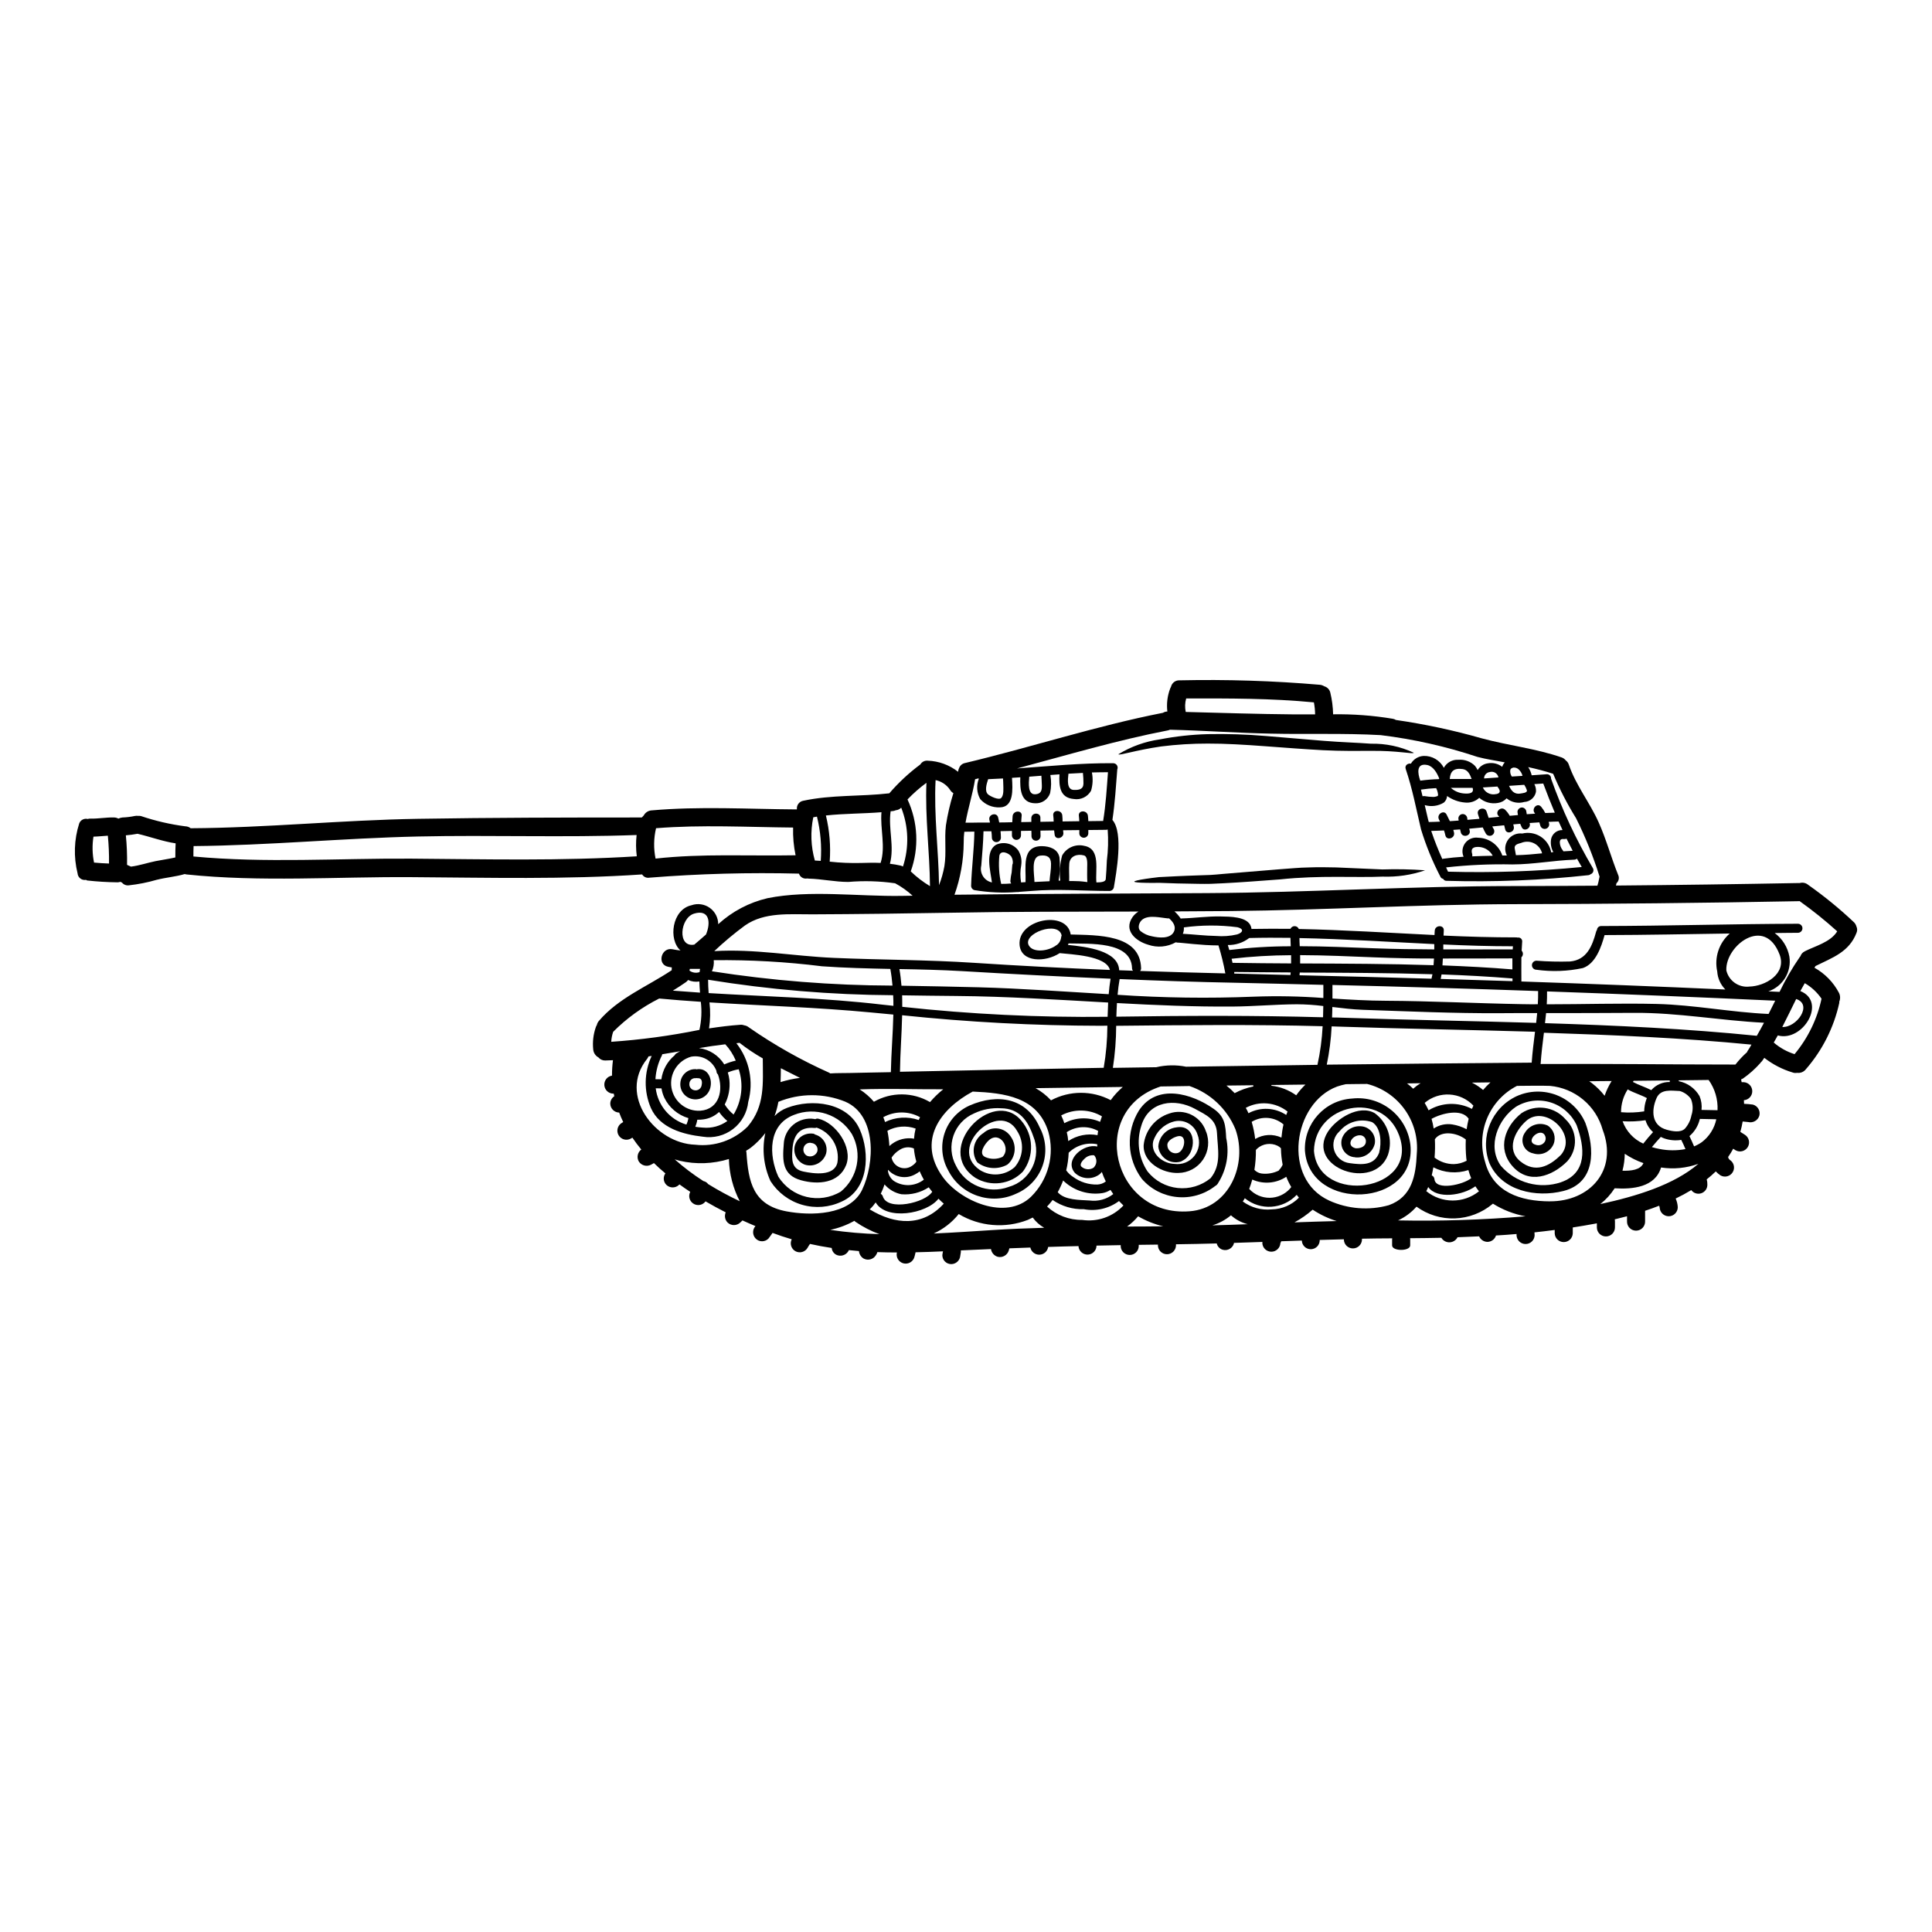 <?xml version="1.0" encoding="UTF-8"?>
<!-- Uploaded to: SVG Repo, www.svgrepo.com, Generator: SVG Repo Mixer Tools -->
<svg fill="#000000" width="800px" height="800px" version="1.1" viewBox="144 144 512 512" xmlns="http://www.w3.org/2000/svg">
 <g>
  <path d="m525.04 354.9c0.062-0.121 0.078-0.258 0.051-0.391-0.062-0.574-0.23-1.133-0.496-1.648-1.344 0.062-2.699 0.191-4.027 0.395 0.145 0.59 0.289 1.18 0.418 1.758v0.004c0.195-0.055 0.402-0.066 0.605-0.035 0.711 0.125 1.434 0.195 2.156 0.207 0.402 0.012 0.805-0.059 1.18-0.207 0.066-0.051 0.098-0.082 0.113-0.082zm-41.723 118.51v0.004c-0.051 1.285-1.109 2.301-2.394 2.301-1.285 0-2.344-1.016-2.394-2.301 0-0.094 0.031-0.191 0.031-0.289-2.508 0.078-5.035 0.176-7.559 0.254v0.004c0.008 0.047 0.008 0.094 0 0.141-0.359 1.277-1.676 2.023-2.957 1.676-0.797-0.227-1.41-0.867-1.598-1.676-3.594 0.098-7.203 0.176-10.797 0.223v0.336c-0.051 1.285-1.109 2.301-2.394 2.301s-2.344-1.016-2.394-2.301v-0.254c-1.695 0.02-3.391 0.051-5.082 0.066v0.188c0.027 0.652-0.215 1.285-0.664 1.758-0.453 0.469-1.078 0.738-1.73 0.738s-1.277-0.27-1.73-0.738c-0.449-0.473-0.691-1.105-0.664-1.758v-0.109c-2.141 0.031-4.281 0.078-6.406 0.125-0.004 1.293-1.035 2.348-2.324 2.383-1.293 0.035-2.379-0.965-2.453-2.254-2.684 0.062-5.367 0.125-8.039 0.223l0.004 0.004c-0.168 1.148-1.137 2.012-2.297 2.051s-2.184-0.758-2.426-1.895c-1.852 0.082-3.703 0.129-5.559 0.207-0.047 0.191-0.094 0.395-0.16 0.574v0.004c-0.383 1.254-1.684 1.984-2.953 1.66-0.934-0.281-1.621-1.078-1.762-2.043-2.668 0.109-5.332 0.238-7.984 0.352v-0.004c0.016 0.152 0.016 0.301 0 0.449 0 0.109-0.125 0.926-0.145 0.926-0.082 1.254-1.105 2.238-2.363 2.269-0.637 0.008-1.254-0.242-1.703-0.691-0.453-0.453-0.703-1.066-0.695-1.703 0-0.082 0.094-0.578 0.129-0.789 0-0.082 0.031-0.129 0.047-0.207-2.43 0.109-4.871 0.207-7.285 0.254 0 0.062 0 0.141-0.031 0.207-0.094 0.352-0.145 0.715-0.273 1.066l0.004 0.004c-0.363 1.25-1.656 1.98-2.914 1.648-1.258-0.336-2.019-1.609-1.719-2.875-1.723 0-3.449-0.031-5.176-0.094v-0.004c-0.082 0.297-0.215 0.578-0.395 0.832-0.688 1.113-2.125 1.492-3.273 0.863-0.688-0.434-1.137-1.16-1.215-1.969-0.895-0.082-1.785-0.16-2.664-0.254v-0.004c-0.484 1.113-1.703 1.711-2.879 1.406-0.922-0.23-1.594-1.023-1.676-1.969-1.934-0.293-3.848-0.641-5.75-1.07-0.242 0.324-0.453 0.664-0.641 1.02-0.641 1.121-2.059 1.527-3.195 0.918s-1.586-2.016-1.008-3.168c-1.707-0.496-3.402-1.07-5.078-1.691-0.371 0.496-0.703 1.023-1.086 1.5v-0.004c-0.445 0.461-1.055 0.719-1.695 0.719-0.637 0-1.246-0.258-1.691-0.719-0.883-0.914-0.91-2.356-0.062-3.305-1.133-0.477-2.281-0.973-3.434-1.5-0.176 0.176-0.371 0.367-0.578 0.543-0.941 0.918-2.445 0.918-3.387 0-0.684-0.715-0.875-1.773-0.48-2.684-1.801-0.91-3.594-1.887-5.348-2.91-0.684 0.934-1.938 1.246-2.977 0.738-1.039-0.504-1.57-1.68-1.258-2.797 0.051-0.16 0.113-0.305 0.176-0.465-0.977-0.637-1.918-1.289-2.844-1.969l0.004 0.004c-0.043 0.023-0.082 0.059-0.117 0.094-0.938 0.93-2.445 0.93-3.383 0-0.801-0.816-0.902-2.086-0.242-3.019-1.055-0.879-2.062-1.785-3.035-2.731h0.004c-0.246 0.152-0.496 0.289-0.754 0.418-1.148 0.621-2.582 0.242-3.273-0.863-0.598-1.07-0.312-2.418 0.672-3.148-0.84-1.012-1.629-2.062-2.363-3.148-0.125 0.062-0.25 0.137-0.363 0.223-0.551 0.324-1.203 0.414-1.82 0.254-0.613-0.16-1.141-0.559-1.465-1.109-0.668-1.141-0.285-2.609 0.855-3.281 0.125-0.082 0.254-0.145 0.367-0.223-0.398-0.82-0.758-1.656-1.07-2.508-1.293-0.027-2.336-1.07-2.363-2.363 0.004-0.793 0.406-1.531 1.07-1.969-0.051-0.223-0.113-0.449-0.145-0.688h-0.125c-1.254-0.012-2.285-0.984-2.371-2.231-0.09-1.25 0.793-2.356 2.031-2.543-0.008-1.367 0.078-2.734 0.254-4.09-0.684 0-1.359 0.078-2.043 0.078h0.004c-0.699 0.023-1.367-0.277-1.809-0.812-0.809-0.438-1.332-1.258-1.391-2.176-0.195-1.969 0.039-3.957 0.691-5.828 0.062-0.199 0.152-0.387 0.27-0.559 0.086-0.406 0.273-0.789 0.543-1.102 5.176-6.086 12.777-9.09 19.309-13.449h0.004c-0.031-0.242-0.02-0.484 0.031-0.723l-1.02-0.191c-3.019-0.652-1.789-5.269 1.227-4.633 0.688 0.145 1.379 0.25 2.078 0.324-3.289-2.894-2.269-10.879 2.938-11.996v-0.004c1.625-0.559 3.422-0.297 4.824 0.703 1.398 0.996 2.234 2.609 2.234 4.328 3.699-3.383 8.203-5.762 13.086-6.898 11.102-2.234 24.184-0.418 35.512-0.605 0.973-0.031 1.969-0.031 2.922-0.047h-0.004c-1.402-1.285-2.957-2.391-4.633-3.293-4.109-0.59-8.273-0.707-12.41-0.355-3.543 0-6.961-0.789-10.492-0.879v0.004c-0.133 0-0.266-0.016-0.395-0.047-0.949 0.195-1.891-0.359-2.188-1.281-13.215-0.336-26.438 0.02-39.613 1.07-0.766 0.148-1.543-0.195-1.949-0.859-20.383 1.391-40.895 0.848-61.293 0.719-19.68-0.129-39.902 1.344-59.484-0.719l-0.449-0.094c-2.43 0.715-4.953 0.895-7.394 1.516v-0.004c-2.422 0.707-4.902 1.199-7.41 1.473-0.691 0.086-1.383-0.191-1.82-0.734-0.156-0.078-0.289-0.129-0.43-0.191v-0.004c-0.242 0.09-0.496 0.133-0.754 0.133-2.699-0.031-5.398-0.195-8.082-0.496l-0.246-0.156c-0.531 0.102-1.082-0.027-1.512-0.359-0.43-0.328-0.699-0.828-0.738-1.367-1.082-4.363-0.934-8.941 0.434-13.227 0.34-0.906 1.309-1.418 2.25-1.18 0.234-0.074 0.477-0.109 0.719-0.098 2.106 0.051 4.184-0.367 6.297-0.305h0.004c0.391 0.012 0.773 0.117 1.117 0.305 0.336-0.164 0.699-0.266 1.07-0.301 1.09-0.039 2.172-0.172 3.238-0.391 0.312-0.07 0.633-0.078 0.945-0.031 0.246-0.023 0.496-0.008 0.734 0.047 3.816 1.289 7.746 2.199 11.738 2.715 0.52 0.008 1.02 0.188 1.426 0.512 20.109-0.113 40.094-2.172 60.168-2.496 19.793-0.328 39.566-0.355 59.324-0.355 0.176 0 0.367-0.395 0.574-0.527 0.383-0.738 1.109-1.238 1.934-1.34 12.875-1.148 25.734-0.352 38.625-0.273 0-0.031 0-0.062 0.031-0.094-0.094-1.066 0.652-2.027 1.707-2.203 7.527-1.613 15.191-1.086 22.781-1.969 2.453-2.844 5.211-5.41 8.227-7.652 0.402-0.688 1.176-1.078 1.969-0.992 2.922 0.098 5.738 1.129 8.035 2.941 0-0.078 0.031-0.16 0.031-0.238 0.043-0.277 0.129-0.539 0.254-0.789 0.258-0.672 0.844-1.16 1.551-1.293 17.539-4.172 34.742-9.84 52.441-13.309v0.004c0.352-0.223 0.762-0.344 1.18-0.352-0.246-2.066 0.012-4.16 0.75-6.106 0.062-0.156 0.141-0.32 0.219-0.477h0.004c0.25-1.012 1.176-1.715 2.219-1.676 12.438-0.277 24.879 0.117 37.27 1.18 0.398 0.051 0.777 0.184 1.117 0.395 0.789 0.223 1.398 0.852 1.594 1.645 0.461 1.895 0.711 3.836 0.754 5.781 5.297-0.082 10.59 0.312 15.816 1.184 0.293 0.051 0.574 0.156 0.828 0.316 7.711 1.117 15.336 2.75 22.828 4.891 6.934 1.871 14.316 2.684 21.07 5.031 0.438 0.148 0.816 0.422 1.102 0.785 0.398 0.293 0.691 0.707 0.832 1.18 1.902 5.512 5.547 9.984 7.891 15.242 2.031 4.519 3.305 9.312 5.16 13.914 0.367 0.754 0.191 1.66-0.434 2.219l-0.141 0.621c16.152-0.141 32.301-0.363 48.449-0.668 0.09-0.016 0.18-0.016 0.27 0 0.773-0.219 1.609-0.039 2.223 0.48 4.301 3.027 8.379 6.363 12.199 9.98 0.27 0.293 0.469 0.645 0.574 1.023 0.266 0.539 0.277 1.164 0.035 1.711-1.969 5.117-6.375 6.566-10.863 8.801-0.094 0.145-0.176 0.305-0.289 0.449l0.004-0.004c2.777 1.551 5.043 3.875 6.516 6.691 0.348 0.727 0.371 1.562 0.066 2.305v0.336c-1.43 6.496-4.469 12.531-8.836 17.555-0.551 0.727-1.453 1.098-2.359 0.969-0.379 0.078-0.77 0.051-1.133-0.078-2.734-0.816-5.293-2.141-7.543-3.894-0.188 0.273-0.352 0.543-0.543 0.789v-0.004c-0.113 0.16-0.246 0.305-0.395 0.43-0.059 0.09-0.121 0.176-0.191 0.258-1.336 1.488-2.836 2.824-4.473 3.977-0.168 0.109-0.352 0.195-0.543 0.258 0.047 0.254 0.094 0.496 0.141 0.746h0.512c1.273 0.047 2.281 1.082 2.305 2.352 0.023 1.27-0.953 2.336-2.219 2.426 0 0.32 0.047 0.652 0.047 0.957 0.789 0.051 1.574 0.082 2.363 0.207l-0.004 0.004c1.273 0.352 2.019 1.664 1.684 2.938-0.383 1.258-1.684 1.996-2.957 1.68-0.48-0.062-0.977-0.109-1.457-0.145v-0.004c-0.156 0.93-0.363 1.852-0.621 2.758 0.371 0.234 0.75 0.492 1.133 0.715 1.141 0.672 1.523 2.141 0.855 3.281-0.672 1.145-2.141 1.527-3.285 0.855-0.188-0.109-0.395-0.254-0.59-0.395-0.406 0.762-0.859 1.5-1.355 2.207 0.062 0.121 0.113 0.254 0.145 0.391l0.031 0.082v0.004c0.09 0.074 0.176 0.152 0.254 0.238-0.016 0.004-0.031 0.004-0.047 0 1.145 0.672 1.527 2.141 0.855 3.281-0.672 1.145-2.141 1.527-3.281 0.855-0.441-0.305-0.852-0.652-1.219-1.039-0.766 0.746-1.57 1.449-2.406 2.109 0.125 0.453 0.184 0.922 0.172 1.391 0.023 1.027-0.625 1.953-1.602 2.285-0.973 0.332-2.051-0.004-2.66-0.832-1.34 0.812-2.723 1.559-4.137 2.234 0.328 0.723 0.516 1.504 0.559 2.297 0 1.324-1.074 2.398-2.398 2.398-1.324 0-2.398-1.074-2.398-2.398 0 0.324-0.047-0.047-0.078-0.25 0 0-0.047-0.066-0.098-0.129-1.211 0.48-2.441 0.91-3.688 1.328v2.777c0.027 0.648-0.215 1.285-0.668 1.754-0.449 0.473-1.074 0.738-1.727 0.738-0.652 0-1.277-0.266-1.73-0.738-0.453-0.469-0.691-1.105-0.664-1.754v-1.328c-1.07 0.289-2.156 0.559-3.242 0.816h-0.004c0.035 0.168 0.051 0.34 0.047 0.512v1.629c0 1.324-1.07 2.394-2.394 2.394-1.324 0-2.398-1.07-2.398-2.394v-1.086c-0.172 0.031-0.352 0.078-0.543 0.109-1.969 0.371-3.898 0.688-5.844 0.992v1.574c-0.051 1.285-1.109 2.301-2.394 2.301-1.289 0-2.344-1.016-2.394-2.301v-0.914c-1.789 0.238-3.582 0.449-5.367 0.641 0 0.254 0.047 0.527 0.047 0.789h-0.004c-0.051 1.285-1.109 2.301-2.394 2.301-1.285 0-2.344-1.016-2.394-2.301v-0.355c-1.805 0.16-3.629 0.289-5.449 0.395-0.309 0.996-1.227 1.68-2.269 1.691-0.957-0.016-1.82-0.59-2.203-1.469-1.902 0.094-3.801 0.172-5.719 0.238v0.004c-0.402 0.797-1.207 1.312-2.102 1.344-0.891 0.027-1.73-0.43-2.188-1.199-2.754 0.047-5.512 0.094-8.293 0.109 0.02 0.109 0.031 0.215 0.035 0.324v1.574c0 1.598-4.793 1.598-4.793 0v-1.574c0.004-0.098 0.012-0.191 0.031-0.289-0.102 0.008-0.203 0.008-0.301 0-2.57 0-5.144 0.047-7.715 0.094v0.18c0 1.324-1.074 2.394-2.398 2.394s-2.398-1.07-2.398-2.394v-0.023c-2.137 0.047-4.262 0.113-6.402 0.176 0.043 1.309-0.98 2.406-2.289 2.453-1.312 0.043-2.41-0.98-2.453-2.293-1.824 0.047-3.644 0.125-5.465 0.188v0.004c-0.051 0.156-0.109 0.309-0.18 0.461zm138.94-77.297c2.809-1.422 6.883-2.43 8.625-5.305v0.004c-3.172-2.863-6.504-5.543-9.984-8.02-0.074 0.004-0.148 0.016-0.223 0.031-25.176 0.48-50.34 0.742-75.492 0.789-25.012 0.047-50.016 1.574-75.027 1.824-4.969 0.047-9.934 0.078-14.902 0.094 0.633 0.562 1.191 1.207 1.66 1.914 0.07-0.023 0.148-0.039 0.223-0.047 3.465-0.094 6.898-0.605 10.363-0.527 2.223 0.062 7.16-0.078 8.039 2.731 0.055 0.191 0.098 0.383 0.125 0.578 3.453-0.062 6.883-0.062 10.32-0.031 0.199-0.441 0.645-0.719 1.125-0.711 0.484 0.012 0.914 0.309 1.094 0.758 11.996 0.238 23.977 1.023 35.957 1.598 0-0.395 0.051-0.789 0.066-1.18 0.125-1.535 2.523-1.551 2.394 0-0.031 0.445-0.047 0.879-0.062 1.324 6.402 0.293 12.828 0.48 19.23 0.48v-0.004c0.133-0.004 0.266 0.016 0.395 0.062 0.32-0.07 0.656 0.02 0.898 0.242 0.242 0.227 0.359 0.555 0.312 0.879-0.062 0.789-0.109 1.574-0.141 2.332 0.227 0.242 0.348 0.566 0.336 0.902-0.012 0.332-0.156 0.645-0.402 0.871-0.031 2.137 0 4.262 0 6.402 18.035 0.605 36.055 1.316 54.059 2.125l-0.004 0.004c-1.273-1.281-2.039-2.977-2.156-4.781-0.809-3.707 0.465-7.562 3.32-10.062-11.051 0.16-22.125 0.395-33.176 0.418-0.863 3.148-2.363 7.574-5.75 8.738-4.043 0.867-8.207 1.02-12.301 0.449-0.66 0-1.199-0.539-1.199-1.199 0-0.664 0.539-1.199 1.199-1.199 2.969 0.227 5.941 0.297 8.918 0.207 4.41-0.418 5.859-4.059 6.898-7.906 0.035-0.164 0.113-0.32 0.223-0.449 0.031-0.598 0.535-1.059 1.137-1.039 17.379-0.031 34.742-0.559 52.121-0.605h-0.004c0.664 0 1.199 0.535 1.199 1.199 0 0.66-0.535 1.199-1.199 1.199-2.059 0-4.106 0.047-6.148 0.062 2.035 1.512 3.422 3.738 3.883 6.231 0.633 4.019-1.715 7.91-5.562 9.23 0.992 0.051 1.969 0.082 2.957 0.129 1.555-3.223 3.356-6.32 5.383-9.266 0.047-0.062 0.094-0.094 0.141-0.156h0.004c0.18-0.586 0.602-1.062 1.16-1.316zm-2.684 27.25v0.004c3.539-4.246 5.996-9.289 7.152-14.695-1.152-1.688-2.668-3.094-4.438-4.121-0.395 0.684-0.789 1.391-1.18 2.09 7.125 2.848 0.641 13.578-5.973 11.758-0.355 0.637-0.703 1.262-1.07 1.887 1.617 1.395 3.5 2.445 5.539 3.082zm-3.273-7.203c3.848 0.223 8.18-5.945 3.703-7.41-1.215 2.461-2.414 4.953-3.676 7.414zm-8.785-10.703c4.309-0.078 10.027-3.387 8.098-8.48-3.977-10.477-14.422-2.297-14.117 4.168l-0.004 0.004c0.645 2.754 3.234 4.606 6.051 4.312zm5.176 7.25c0.59-1.18 1.18-2.363 1.754-3.512-20.145-0.93-40.297-1.75-60.461-2.461 0 1.148 0 2.281-0.078 3.418 9.711 0 19.426-0.32 29.125-0.094 10.008 0.246 19.781 2.223 29.688 2.652zm-3.117 5.781c0.656-1.133 1.297-2.281 1.902-3.449-11.5-0.574-22.777-2.699-34.406-2.621-7.781 0.047-15.562 0.07-23.34 0.066-0.094 0.895-0.172 1.77-0.289 2.664 18.816 0.598 37.582 1.465 56.16 3.352zm-2.539 4.172c0.395-0.543 0.789-1.246 1.117-1.824-18.207-1.785-36.605-2.555-54.996-3.148-0.352 2.695-0.684 5.59-0.879 8.289 17.219-0.113 34.426 0.141 51.629 0.141l-0.004 0.008c0.926-1.188 1.961-2.289 3.082-3.289 0.035-0.055 0.059-0.109 0.078-0.172zm-7.871 15.562c0.137-2.863-0.695-5.688-2.359-8.02l-7.918 0.098v0.219l-0.004 0.004c2.324 0.461 4.336 1.906 5.512 3.961 0.484 1.156 0.664 2.414 0.527 3.656 1.41 0.016 2.828 0.066 4.242 0.082zm-0.32 2.398c-1.453-0.031-2.91-0.078-4.359-0.094-0.031 0.094-0.047 0.191-0.078 0.273v-0.004c-0.43 1.668-1.367 3.164-2.684 4.281 0.449 0.895 0.832 1.82 1.227 2.727 0.723-0.297 1.406-0.672 2.047-1.117 1.969-1.492 3.336-3.648 3.844-6.07zm-6.582-1.086 0.004-0.004c0.457-1.402 0.402-2.922-0.145-4.293-0.723-1.02-1.77-1.766-2.969-2.109-2.223-0.078-5.066-0.621-6.152 1.887-1.422 3.258-1.344 7.266 2.668 8.367 1.359 0.395 3.75 0.898 4.887-0.32 0.875-1.004 1.461-2.223 1.703-3.531zm-1.598 8.992c-0.352-0.832-0.703-1.66-1.117-2.445h0.004c-1.52 0.25-3.074 0.113-4.523-0.395-0.309-0.113-0.605-0.242-0.895-0.395-0.816 0.883-1.598 1.773-2.363 2.699v0.004c0.656 0.203 1.324 0.367 1.996 0.492 2.273 0.457 4.613 0.469 6.894 0.039zm3.438 3.898v-0.004c-3.168 1.148-6.574 1.484-9.906 0.977-1.574 5.269-7.555 5.812-12.297 5.512-1.023 1.598-2.309 3.012-3.801 4.184 9.543-2.059 19.496-5.094 25.996-10.672zm-7.59-21.676c0-0.141 0-0.289-0.031-0.43-3.18 0.047-6.375 0.078-9.551 0.109-0.062 0.094-0.129 0.191-0.191 0.305 1.574 0.848 3.289 1.344 4.871 2.172v-0.004c1.23-1.41 3.027-2.199 4.898-2.156zm-7.027 16.324c0.816-1.055 1.676-2.062 2.59-3.051-0.949-0.844-1.641-1.934-2-3.148-2.008 0.305-4.043 0.398-6.07 0.27 0.941 2.641 2.922 4.781 5.481 5.93zm0.832-11.758c0.047-0.113 0.098-0.207 0.129-0.305-1.598-0.863-3.375-1.359-4.969-2.234-0.035-0.027-0.07-0.062-0.098-0.098-1.172 1.805-1.793 3.914-1.785 6.07 2.043 0.172 4.102 0.098 6.133-0.223 0.02-1.094 0.219-2.18 0.582-3.211zm-0.789 16.926c-1.75-0.605-3.418-1.438-4.949-2.477-0.016 1.516-0.219 3.023-0.609 4.488 2.219 0.066 4.758-0.172 5.555-2.004zm-8.43-21.758c-1.969 0-3.938 0.047-5.926 0.066 0.238 0.172 0.496 0.336 0.734 0.523 1.246 0.965 2.367 2.082 3.336 3.324 0.469-1.367 1.09-2.68 1.852-3.906zm-16.359 31.883c10.555 0.047 18.105-8.195 13.992-18.945-0.871-3.129-2.672-5.918-5.168-7.996-2.492-2.082-5.559-3.356-8.793-3.652-2.926-0.109-5.844 0-8.754 0-3.547 1.82-6.34 4.832-7.887 8.508-1.551 3.672-1.754 7.777-0.578 11.586 2.09 8.145 9.422 10.477 17.184 10.508zm12.844-84.551c0.125-0.496 0.223-1.008 0.32-1.504-1.664-5.316-3.75-10.492-6.231-15.477-2.336-3.758-4.363-7.695-6.07-11.773-2.156-0.703-4.375-1.277-6.613-1.77 0.434 0.66 0.746 1.395 0.926 2.168 1.328-0.094 2.652-0.188 3.981-0.273 0.312-0.023 0.617 0.09 0.84 0.312 0.223 0.223 0.336 0.527 0.309 0.84 2.918 8.234 6.621 16.164 11.059 23.684 0.188 0.293 0.23 0.652 0.113 0.977-0.117 0.324-0.375 0.578-0.703 0.688-0.145 0.125-0.324 0.207-0.512 0.238-12.484 1.367-25.047 1.871-37.602 1.504-0.395 0.031-0.77-0.176-0.957-0.527-0.332-0.051-0.617-0.277-0.734-0.594-2.086-4.004-3.797-8.191-5.117-12.504-1.273-5.367-2.281-10.77-4.059-16.008-0.336-0.973 0.574-1.574 1.375-1.422 0.707-1.191 1.957-1.957 3.34-2.043 2.254-0.082 4.348 1.145 5.383 3.148 0.766-1.406 2.281-2.234 3.879-2.125 1.625-0.137 3.231 0.453 4.379 1.613 0.281 0.34 0.516 0.715 0.703 1.117 0.586-0.996 1.605-1.664 2.754-1.801 1.328-0.23 2.695 0.109 3.758 0.938 0.129-0.441 0.363-0.848 0.684-1.18-2.445-0.496-4.887-0.816-7.266-1.457-8.328-2.769-16.91-4.703-25.625-5.766-9.695-0.543-19.41-0.172-29.102-0.395-8.914-0.176-17.828-0.832-26.766-1.039-0.164 0.09-0.344 0.148-0.527 0.18-13.504 2.609-26.699 6.543-39.973 10.086 8.465-0.605 16.902-1.453 25.477-1.391v0.004c0.398 0 0.77 0.199 0.988 0.527 0.219 0.332 0.254 0.75 0.098 1.117-0.352 4.473-0.621 8.941-1.289 13.383 3.019 3.449 0.988 14.168 0.367 17.953l-0.004-0.004c-0.145 0.531-0.633 0.891-1.18 0.879-6.918 0-13.742-0.605-20.656 0-1.102 0.098-2.172 0.176-3.242 0.238v0.004c-0.172 0.047-0.352 0.059-0.527 0.031-3.781 0.297-7.586 0.129-11.324-0.496-0.531-0.141-0.895-0.633-0.879-1.184 0.141-4.773 0.789-9.52 0.863-14.312-0.895 0-1.789 0-2.668 0.031v0.004c-0.117 0.965-0.172 1.938-0.16 2.906-0.039 4.699-0.863 9.355-2.441 13.777 22.312-0.273 44.629-0.289 66.961-0.434 27.105-0.156 54.184-1.867 81.289-1.867 7.379 0 14.762-0.051 22.125-0.098 0.098-0.293 0.184-0.594 0.254-0.895zm-4.41-4.059c-0.434-0.734-0.848-1.469-1.262-2.203-0.199 0.164-0.445 0.262-0.703 0.27-5.481 0.191-10.812 1.246-16.324 1.262v0.004c-5.894-0.133-11.793 0.133-17.652 0.785 0.176 0.395 0.34 0.746 0.512 1.133 11.824 0.332 23.656-0.082 35.426-1.238zm-2.398-4.297c-0.559-1.066-1.102-2.137-1.629-3.207l0.004-0.004c-0.188 0.098-0.398 0.137-0.605 0.109-0.75-0.062-1.18 0.062-1.18 0.91h-0.004c0.035 0.773 0.32 1.516 0.816 2.109 0.055 0.078 0.105 0.156 0.145 0.242 0.824-0.051 1.637-0.113 2.453-0.148zm-2.699-5.512c-0.352-0.746-0.684-1.484-1.023-2.234-0.879 0-1.77 0.062-2.648 0.098 0.031 0.121 0.07 0.246 0.113 0.363 0.16 0.637-0.215 1.285-0.844 1.457-0.633 0.176-1.285-0.191-1.473-0.816-0.082-0.289-0.176-0.574-0.254-0.879-0.863 0.062-1.727 0.109-2.59 0.176 0.527 1.344-1.438 2.477-2.09 1.117-0.145-0.305-0.273-0.605-0.395-0.914-0.605 0.066-1.227 0.113-1.84 0.16 0.051 0.207 0.113 0.418 0.145 0.621 0.289 1.52-2.012 2.156-2.297 0.641-0.082-0.355-0.16-0.688-0.254-1.023-1.039 0.109-2.094 0.207-3.148 0.305v0.004c0.109 0.25 0.242 0.492 0.391 0.719 0.297 0.57 0.094 1.273-0.461 1.598-0.555 0.324-1.266 0.156-1.617-0.383-0.312-0.543-0.594-1.102-0.844-1.676l-3.594 0.336c0.047 0.145 0.062 0.289 0.109 0.418 0.465 1.484-1.836 2.106-2.312 0.637-0.082-0.289-0.129-0.574-0.207-0.863-0.59 0.047-1.18 0.078-1.805 0.125 0.066 0.254 0.16 0.496 0.207 0.766 0.273 1.52-2.043 2.156-2.312 0.637l-0.004 0.004c-0.09-0.43-0.207-0.852-0.355-1.262-1.133 0.062-2.25 0.094-3.387 0.125 0.852 2.531 1.836 5.019 2.941 7.449 0.062-0.02 0.109-0.051 0.172-0.066 1.824-0.254 3.66-0.43 5.481-0.543 0-0.047-0.047-0.062-0.062-0.109v-0.004c-0.473-1.207-0.27-2.574 0.539-3.586 0.809-1.016 2.094-1.523 3.375-1.332 2.902 0.062 5.453 1.934 6.391 4.68v0.031h1.211c-0.676-1.328-0.566-2.922 0.293-4.144 0.855-1.223 2.316-1.871 3.797-1.684 1.637-0.391 3.359-0.113 4.789 0.773 1.426 0.887 2.441 2.309 2.816 3.949 0.008 0.086 0.008 0.172 0 0.254l0.621-0.047c-0.59-1.047-0.797-2.266-0.59-3.449 0.289-1.426 1.559-2.438 3.016-2.398zm-4.566-4.488c0.832-0.047 1.68-0.062 2.527-0.094-1.07-2.543-2.09-5.117-3.055-7.719-0.789 0.051-1.574 0.113-2.363 0.16 0.336 0.625 0.488 1.336 0.43 2.043-0.293 1.5-1.57 2.609-3.098 2.684-1.602 0.477-3.336 0.129-4.633-0.922l-0.047-0.047c-0.602 0.664-1.414 1.098-2.301 1.227-1.77 0.324-3.594-0.176-4.953-1.359-1.02 0.961-2.41 1.414-3.797 1.25-1.703-0.141-3.332-0.738-4.727-1.727-0.039 0.684-0.355 1.316-0.875 1.758-1.52 0.914-3.348 1.148-5.047 0.652 0.289 1.262 0.574 2.527 0.879 3.785 0.047 0.238 0.141 0.465 0.207 0.719v0.004c0.035-0.02 0.07-0.031 0.109-0.031 0.961 0 1.902-0.066 2.859-0.098-0.094-0.203-0.203-0.414-0.305-0.621-0.652-1.406 1.426-2.621 2.062-1.211 0.273 0.574 0.559 1.133 0.848 1.707 0.789-0.047 1.551-0.098 2.336-0.16l-0.004-0.004c-0.035-0.18-0.062-0.359-0.082-0.543 0-0.652 0.531-1.18 1.18-1.18 0.645 0.023 1.16 0.539 1.184 1.18l0.047 0.355c1.07-0.082 2.125-0.176 3.18-0.273l-0.395-1.23c-0.461-1.484 1.855-2.109 2.301-0.637 0.172 0.543 0.352 1.086 0.527 1.613 0.941-0.082 1.887-0.176 2.809-0.273h0.004c-0.035-0.066-0.086-0.129-0.145-0.176-1.133-1.055 0.559-2.754 1.695-1.691v-0.004c0.484 0.473 0.898 1.012 1.23 1.602 0.719-0.082 1.453-0.129 2.172-0.191-0.047-0.273-0.094-0.543-0.125-0.832 0.012-0.648 0.531-1.168 1.18-1.184 0.641 0.023 1.156 0.539 1.18 1.184 0.031 0.207 0.082 0.395 0.113 0.605l2.203-0.141-0.098-0.145c-0.973-1.18 0.703-2.891 1.695-1.691l0.004-0.004c0.426 0.508 0.789 1.066 1.086 1.66zm-1.969 50.668c0.062-1.148 0.098-2.312 0.078-3.484-18.16-0.637-36.328-1.176-54.504-1.613v3.594c4.699 0.293 9.395 0.578 14.168 0.594 11.98 0.062 24.008 0.684 35.992 0.895 1.406 0.043 2.828 0.027 4.266 0.027zm-0.445 4.938c0.094-0.863 0.172-1.723 0.273-2.586-3.356 0-6.691 0-10.047 0.031-12.059 0.062-24.121-0.496-36.164-0.898-2.699-0.094-5.383-0.43-8.07-0.746 0 0.926-0.047 1.852-0.078 2.777 0.926 0 1.855 0.031 2.793 0.062 17.012 0.586 34.152 0.859 51.293 1.371zm-1.18 10.539c0.191-2.727 0.543-5.461 0.879-8.176-17.504-0.512-35.031-0.789-52.441-1.375l-1.453-0.051v0.004c-0.168 3.406-0.602 6.801-1.293 10.141 18.109-0.211 36.211-0.391 54.305-0.531zm2.754-55.473c-0.289-1.148-1.066-2.109-2.125-2.641-1.059-0.527-2.293-0.57-3.387-0.117-0.832 0.254-1.934 0.43-1.738 1.5 0.109 0.594 0.223 1.18 0.32 1.758 2.336-0.039 4.652-0.25 6.934-0.488zm-5.766-15.832c0.449-0.078 1.969-0.156 1.727-0.91-0.16-0.496-0.391-0.969-0.688-1.402-1.344 0.094-2.684 0.172-4.027 0.273 0.578 1.254 1.348 2.309 2.992 2.051zm0.512-4.68c0.02-0.02 0.039-0.035 0.062-0.047-0.18-0.668-0.551-1.266-1.07-1.723-0.367-0.312-0.844-0.469-1.324-0.434-0.48 0.109-0.75 0.273-0.848 0.668h0.004c-0.086 0.602 0.062 1.215 0.414 1.711 0.926-0.055 1.84-0.102 2.766-0.176zm-2.523 45.973 0.047-0.816c-6.148 0-12.301-0.191-18.449-0.48v1.312c6.106 0.027 12.238-0.004 18.406-0.004zm-0.062 8.418v-0.703c-6.262-0.512-12.523-0.848-18.801-1.07-0.062 0.395-0.145 0.789-0.223 1.199 6.324 0.203 12.688 0.379 19.043 0.586zm-0.031-3.117v-2.906c-6.168 0-12.301 0.047-18.422 0.031-0.031 0.605-0.062 1.211-0.109 1.82 6.203 0.238 12.367 0.555 18.535 1.066zm-4.723-46.402c1.488-0.078 1.773-0.75 0.832-1.918-0.031-0.047-0.031-0.078-0.062-0.129-1.273 0.082-2.555 0.176-3.848 0.238l-0.02 0.004c0.527 1.223 1.785 1.957 3.109 1.82zm1.023-4.457v-0.02c-0.098-0.508-0.402-0.953-0.844-1.219-0.441-0.27-0.977-0.336-1.473-0.188-0.848 0.109-1.484 0.836-1.488 1.691zm7.141 116.29v0.004c-3.051-0.562-5.969-1.699-8.598-3.344-0.039 0.039-0.082 0.078-0.129 0.109-2.801 2.336-6.301 3.676-9.945 3.801s-7.227-0.973-10.18-3.113c-1.359 1.543-3.023 2.781-4.891 3.641 11.262 0.223 22.527-0.141 33.754-1.082zm-9.254-35.477c-1.629 0.031-3.273 0.047-4.902 0.062h-0.004c1.062 0.527 2.055 1.184 2.957 1.949 0.602-0.711 1.254-1.383 1.949-2.012zm-4.84-59.902c1.82-0.078 3.625-0.129 5.449-0.16-0.715-1.336-2.066-2.215-3.578-2.328-1.457-0.098-2.363 0.32-1.871 1.871v-0.004c0.059 0.203 0.059 0.418 0 0.621zm1.801 88.766c-0.336-0.434-0.652-0.863-0.957-1.328-3.391 2.477-10.234 3.453-12.492 0.191-0.156 0.395-0.336 0.73-0.512 1.102l0.004 0.004c4.07 3.285 9.875 3.301 13.961 0.031zm-1.871-21.836 0.395-0.863h0.004c-3.426-3.641-9.105-3.965-12.922-0.734 0.383 0.637 0.727 1.293 1.035 1.969 3.504-2.121 7.859-2.262 11.492-0.371zm-2.215-83.605c1.328 0.125 2.894 0.047 2.398-1.484h-5.766-0.004c0.934 0.848 2.117 1.367 3.371 1.484zm-3.672-3.832h5.812c-0.445-1.23-1.023-2.43-2.363-2.621-2.426-0.352-3.289 0.672-3.434 2.621zm5.688 105.79v-0.004c-0.293-0.695-0.539-1.41-0.738-2.141-3.066 1.012-6.41 0.75-9.281-0.73-0.125 0.73-0.273 1.438-0.43 2.141h0.004c0.406 0.172 0.684 0.562 0.715 1.004 0.32 3.117 7.621 1.488 9.746-0.273zm-1.199-12.953-0.004-0.004c0.133-0.938 0.312-1.871 0.543-2.793-1.902-2.793-7.172-1.441-9.84 0.031 0.25 0.844 0.438 1.703 0.566 2.57 1.453-0.973 3.223-1.359 4.949-1.086 1.328 0.215 2.609 0.648 3.797 1.277zm0 8.336c-0.031-0.234-0.078-0.461-0.094-0.715l-0.004-0.004c-0.152-1.633-0.195-3.277-0.125-4.918-2.481-1.918-6.602-2.383-8.195-0.062v-0.004c0.078 1.625 0.051 3.25-0.082 4.871 1.465 1.129 3.266 1.738 5.117 1.727 1.18-0.035 2.336-0.344 3.379-0.895zm-7.398-101.13 0.145-0.141c-0.59-1.52-1.629-3.305-3.227-3.613-2.941-0.559-2.492 2.269-1.805 4.156 1.621-0.223 3.25-0.359 4.887-0.402zm-1.18 45.125v-1.406c-11.914-0.574-23.816-1.359-35.73-1.598 0 0.719 0.047 1.438 0.078 2.156 6.644 0 13.305 0.32 19.953 0.559 5.238 0.195 10.473 0.258 15.699 0.289zm-0.191 4.184c0.047-0.59 0.082-1.18 0.113-1.77-5.207 0-10.414-0.098-15.605-0.305-6.598-0.254-13.246-0.578-19.871-0.594 0 0.734 0.031 1.473 0 2.203 11.801 0.051 23.59 0.082 35.359 0.465zm-0.543 3.578c0.098-0.395 0.176-0.789 0.254-1.18-11.727-0.367-23.445-0.395-35.172-0.449 0 0.238-0.047 0.48-0.062 0.719 11.664 0.262 23.324 0.562 34.977 0.91zm-2.891 27.699-3.594 0.051c0.57 0.434 1.117 0.902 1.629 1.406 0.609-0.547 1.266-1.035 1.965-1.457zm-1.008 18.691c0.371-4.144-0.754-8.289-3.168-11.68-2.41-3.391-5.957-5.809-9.996-6.82-1.887 0-3.754 0.047-5.625 0.062-0.781 0.16-1.555 0.371-2.312 0.625-11.758 4.356-14.664 24.5-2.109 30.219v0.004c4.953 2.246 10.539 2.684 15.781 1.227 6.133-2.172 7.172-7.793 7.43-13.637zm-24.758-41.277v-3.484c-7.828-0.191-15.637-0.395-23.449-0.559-10.191-0.191-20.363-0.543-30.539-0.973-0.238 1.391-0.434 2.777-0.543 4.168h-0.004c12.031 0.82 24.102 0.984 36.148 0.496 6.133-0.227 12.27-0.109 18.387 0.352zm-0.082 5.117c0.035-0.992 0.051-2 0.066-2.988-2.328-0.297-4.668-0.453-7.016-0.465-5.656 0.031-11.293 0.559-16.965 0.605-10.234 0.078-20.469-0.367-30.699-0.926-0.078 1.18-0.125 2.414-0.16 3.609 18.32-0.273 36.508-0.352 54.773 0.16zm-1.484 12.594c0.742-3.367 1.199-6.789 1.375-10.23-18.258-0.496-36.438-0.305-54.711-0.109v-0.004c-0.016 3.734-0.309 7.461-0.879 11.148 3.832-0.062 7.652-0.109 11.484-0.172 2.598-0.609 5.293-0.656 7.91-0.133 11.609-0.176 23.215-0.34 34.82-0.496zm5.082 41.402c-2.25-0.699-4.383-1.715-6.348-3.016-1.477 1.297-3.094 2.426-4.82 3.367 3.723-0.137 7.445-0.254 11.168-0.348zm-11.375-134.28c1.887 0.02 3.785 0.02 5.672 0v0.004c-0.012-1.066-0.121-2.133-0.32-3.18-11.266-1.086-22.559-1.055-33.852-1.039h0.004c-0.328 1.168-0.367 2.394-0.117 3.578 9.523 0.246 19.059 0.562 28.613 0.645zm3.113 98.113c-3.004 0.047-6.023 0.078-9.023 0.109v0.191l-0.004 0.004c2.375 0.27 4.641 1.145 6.582 2.539 0.719-1.023 1.539-1.977 2.445-2.84zm-1.727 29.973c-0.207-0.238-0.395-0.496-0.59-0.75-3.641 3.856-9.641 4.246-13.75 0.898-0.16 0.305-0.355 0.574-0.543 0.863v-0.004c2.207 1.621 4.938 2.367 7.664 2.094 2.723-0.043 5.316-1.156 7.219-3.102zm-2.078-62.09c0.02-0.73 0-1.453 0-2.168-5.266 0.02-10.531 0.332-15.762 0.941 0.078 0.395 0.172 0.75 0.254 1.117 0.047 0 0.078-0.031 0.109-0.031 5.133 0.09 10.258 0.121 15.398 0.152zm-0.094-4.551c-0.031-0.734-0.062-1.473-0.078-2.219-3.641-0.047-7.285-0.047-10.926 0.047-1.625 1.25-3.625 1.902-5.672 1.855 0.129 0.445 0.254 0.895 0.395 1.328v-0.004c5.402-0.656 10.84-0.992 16.281-0.992zm-0.078 7.621c0.031-0.223 0.047-0.449 0.062-0.672-4.984-0.031-9.965-0.062-14.957-0.125 0.004 0.023 0.004 0.051 0 0.078 0.02 0.117 0.02 0.234 0 0.352 1.102 0.031 2.207 0.066 3.309 0.082 3.856 0.09 7.723 0.199 11.586 0.297zm-0.098 56.605c0.078-0.152 0.191-0.285 0.32-0.395-0.516-0.871-0.961-1.785-1.324-2.731-2.676 1.777-6.078 2.055-9.012 0.734-0.238 0.848-0.496 1.676-0.816 2.492h0.004c1.398 1.512 3.375 2.367 5.438 2.348 2.062-0.02 4.019-0.91 5.391-2.449zm-1.02-19.504c0.109-0.32 0.238-0.605 0.352-0.91-3.168-2.504-7.516-2.887-11.07-0.977 0.266 0.461 0.504 0.934 0.719 1.422 3.164-1.703 7.008-1.523 10 0.465zm-1.262 5.992h-0.004c0.102-1.176 0.281-2.34 0.543-3.484-2.363-2.035-5.769-2.312-8.434-0.684 0.441 1.484 0.754 3.008 0.93 4.547 2.117-1.266 4.723-1.41 6.961-0.379zm0.32 7.188h-0.004c-0.266-1.371-0.414-2.762-0.445-4.152v-0.195c-0.262-0.285-0.578-0.516-0.93-0.684-1.77-0.844-3.871-0.555-5.348 0.734-0.137 0.121-0.262 0.25-0.371 0.395 0.023 1.766-0.109 3.527-0.391 5.269 0.516 0.539 1.203 0.887 1.945 0.977 1.547 0.18 3.113-0.094 4.508-0.785 0.027-0.059 0.059-0.113 0.094-0.164 0.395-0.402 0.715-0.879 0.938-1.395zm-7.777-20.73-0.004-0.324-7.125 0.082c0.773 0.621 1.508 1.293 2.188 2.012 1.551-0.832 3.215-1.43 4.938-1.773zm-4.301-40.293c1.66-0.527 1.824-1.5 0.062-1.918v0.004c-4.707-0.605-9.469-0.59-14.172 0.051 0.051 0.578-0.039 1.16-0.27 1.691 2.922 0.156 5.844 0.527 8.77 0.574 1.879 0.164 3.769 0.027 5.609-0.402zm-12.594 73.367c10.461-0.789 15.48-12.41 12.16-21.738h-0.004c-2.219-5.394-6.656-9.566-12.176-11.453-2.539 0.031-5.078 0.078-7.637 0.113-19.398 6.328-12.945 34.68 7.644 33.078zm15.414 3.422h-0.004c-1.648-0.41-3.176-1.223-4.438-2.359-1.453 1.211-3.129 2.117-4.938 2.668 3.125-0.082 6.238-0.184 9.367-0.309zm-5.934-66.461c-0.461-2.504-1.07-4.981-1.82-7.418-4.582 0-9.5-0.719-10.941-0.75-0.125-0.008-0.25-0.035-0.367-0.082-2.246 1.258-4.918 1.488-7.348 0.641-3.176-0.91-6.598-3.734-4.121-7.312 0.418-0.594 0.953-1.098 1.574-1.473-16.77 0.031-33.531 0-50.301 0.32-12.043 0.207-24.074 0.371-36.102 0.418-5.957 0.031-12.699-0.672-17.859 2.941v-0.004c-2.856 2.106-5.578 4.379-8.16 6.816 10.594-0.656 21.055 1.324 31.629 1.785 12.395 0.543 24.797 0.496 37.188 1.312 12.008 0.789 24.008 1.406 36.035 1.887-0.895-3.832-10.461-4.121-13.305-4.457-3.797 2.492-10.207 2.492-10.629-2.141-0.625-6.883 12.555-9.395 13.543-2.797 6.965 0.207 18.418-0.141 18.656 8.93h0.004c0.004 0.266-0.09 0.527-0.254 0.734 7.519 0.258 15.043 0.473 22.578 0.648zm-13.629-11.059c0.652-1.359-0.207-2.59-1.297-3.543h0.004c-0.066 0.02-0.137 0.031-0.207 0.031-1.969-0.16-5.035-0.992-6.773 0.238-0.914 0.637-1.535 2.266-0.559 3.129v0.004c0.887 0.707 1.934 1.18 3.051 1.371 1.691 0.383 4.809 0.777 5.781-1.23zm-12.41 78.141c3.176 0 6.371-0.031 9.551-0.062h0.004c-2.328-0.559-4.562-1.449-6.633-2.652-0.852 1.027-1.836 1.941-2.922 2.715zm-2.094-67.918c1.215 0.047 2.43 0.078 3.641 0.129-0.152-0.191-0.238-0.43-0.234-0.672-0.191-7.219-11.328-6.418-16.824-6.566-0.051 0.137-0.109 0.266-0.176 0.395 5.035 0.5 13.371 1.523 13.594 6.715zm1.133 62.348c-0.395-0.395-0.789-0.789-1.18-1.18v-0.004c-2.672 1.992-6.055 2.773-9.328 2.156-2.945 0.09-5.84-0.77-8.266-2.441-0.457 0.609-0.945 1.191-1.473 1.742 2.543 2.32 5.871 3.59 9.312 3.543 4.047 0.594 8.129-0.836 10.922-3.82zm-0.172-31.422c-7.719 0.094-15.43 0.199-23.133 0.32v-0.004c1.531 0.855 2.918 1.945 4.106 3.231 4.938-2.637 10.863-2.652 15.816-0.051 0.926-1.289 2.004-2.465 3.211-3.496zm-2.527 28.387c-0.273-0.371-0.508-0.734-0.746-1.102v-0.004c-0.641 0.43-1.367 0.719-2.125 0.848-3.668 0.559-7.391-0.57-10.129-3.07-0.109-0.094-0.191-0.172-0.289-0.27v0.004c-0.398 1.066-0.879 2.102-1.434 3.098 1.82 2.156 5.902 2.027 8.465 2.203 2.231 0.293 4.488-0.32 6.258-1.707zm-1.211-52.965c0.109-1.375 0.273-2.754 0.496-4.106-13.121-0.559-26.23-1.23-39.328-2.012-5.543-0.32-11.082-0.449-16.629-0.543 0.254 1.469 0.418 2.941 0.543 4.41 6.805 0.129 13.609 0.223 20.469 0.418 11.43 0.309 22.949 1.172 34.449 1.832zm-0.289 5.977c0.031-1.262 0.078-2.508 0.141-3.769-13.383-0.746-26.816-1.629-40.234-1.738-4.793-0.047-9.586-0.094-14.363-0.176 0.031 1.023 0.031 2.031 0.031 3.051l0.004-0.004c18.07 1.969 36.246 2.852 54.422 2.644zm-0.207-41.328c0.355-2.754 0.43-5.539 0.223-8.305-0.141 0.066-0.293 0.098-0.449 0.094l-4.68 0.047v0.852c0 0.66-0.535 1.195-1.195 1.195-0.664 0-1.199-0.535-1.199-1.195 0.02-0.273 0.02-0.543 0.02-0.832l-4.297 0.047c0 0.188 0 0.395 0.047 0.574 0.254 1.5-2.062 2.156-2.297 0.637-0.066-0.395-0.113-0.789-0.145-1.18-1.18 0-2.414 0.031-3.625 0.062 0 0.496 0.031 0.992 0.031 1.469h-0.004c0 0.66-0.539 1.199-1.199 1.199-0.66 0-1.199-0.539-1.199-1.199 0-0.477 0-0.957-0.031-1.438l-2.754 0.047v1.184c0 0.66-0.539 1.195-1.199 1.195s-1.199-0.535-1.199-1.195v-1.18c-1.004 0.031-2.012 0.047-3.019 0.062 0.047 0.559 0.098 1.133 0.098 1.707h0.004c0 0.66-0.539 1.199-1.199 1.199-0.664 0-1.199-0.539-1.199-1.199-0.008-0.562-0.051-1.121-0.129-1.676h-2.09c-0.062 3.051-0.355 6.055-0.59 9.121l-0.004-0.004c-0.227 0.965-0.055 1.98 0.477 2.816 0.531 0.84 1.379 1.422 2.352 1.625-0.395-3.098-1.871-8.145 1.055-9.965v-0.004c2.066-0.961 4.523-0.359 5.902 1.453 0.719 1.141 1.008 2.5 0.816 3.836v0.066c-0.297 1.52-0.312 3.086-0.047 4.613 0.395-0.031 0.789-0.062 1.18-0.078 0.191-3.738-1.211-9.586 4.375-9.535 2 0.031 4.172 0.734 4.617 2.957l0.004-0.004c0.203 2.062 0.129 4.141-0.227 6.184h0.418c-0.242-2.234-0.066-4.492 0.512-6.664 1.156-2.074 3.555-3.117 5.859-2.555 4.461 0.789 2.863 6.519 3.227 9.695 1.328 0 2.414-0.172 2.477-0.879 0.113-1.551 0.238-3.18 0.285-4.824zm0.145 43.691c-0.609 0-1.18 0-1.805 0.031v-0.004c-17.566-0.031-35.117-0.965-52.586-2.793-0.109 4.984-0.512 9.965-0.574 14.98 17.988-0.379 35.984-0.73 53.992-1.051h-0.004c0.637-3.676 0.961-7.394 0.977-11.125zm-1.117-54.293c0.699-4.266 0.957-8.582 1.273-12.875-1.422 0-2.844 0.031-4.262 0.062v-0.004c0.324 1.609 0.25 3.273-0.223 4.848-0.91 1.621-2.738 2.496-4.57 2.188-3.785-0.32-3.938-3.512-3.801-6.531-0.789 0.062-1.613 0.109-2.41 0.172v0.004c0.281 1.586 0.258 3.215-0.066 4.793-0.555 1.684-2.168 2.789-3.938 2.699-3.938-0.051-4.059-3.816-3.965-6.887l-2.203 0.145c0.191 3.035 0.512 7.762-3.191 7.824-1.984 0.105-3.906-0.699-5.223-2.188-0.934-1.648-1.07-3.633-0.371-5.394-0.047-0.031-0.078-0.062-0.125-0.098-0.289 0.082-0.574 0.145-0.863 0.223-0.656 3.981-1.855 7.652-2.543 11.516 1.18 0 2.336 0 3.5-0.031h0.168 2.809c-0.047-0.238-0.078-0.48-0.145-0.699-0.352-1.504 1.969-2.141 2.316-0.641 0.109 0.434 0.207 0.863 0.289 1.312 1.148 0 2.297-0.031 3.453-0.062 0.031-0.543 0.047-1.086 0.094-1.629 0.16-1.52 2.555-1.629 2.398-0.098-0.047 0.559-0.098 1.121-0.113 1.695l2.676-0.047v-1.051c0.078-1.535 2.477-1.535 2.398 0v1.02c1.18-0.031 2.332-0.047 3.516-0.062 0-0.543-0.047-1.102-0.113-1.66-0.156-1.535 2.234-1.516 2.398 0l-0.004-0.004c0.059 0.543 0.082 1.086 0.078 1.629 1.473-0.031 2.957-0.047 4.43-0.062-0.02-0.48-0.051-0.977-0.113-1.457-0.176-1.531 2.219-1.516 2.398 0 0.062 0.48 0.078 0.961 0.109 1.441 1.316-0.035 2.613-0.051 3.938-0.051zm0.684 95.551v-0.004c-0.398-0.809-0.746-1.641-1.039-2.492-0.18 0.238-0.391 0.453-0.621 0.645-1.98 1.465-4.731 1.301-6.519-0.395-2.973-3.481 2.363-7.871 5.926-6.981v-0.605h0.004c-2.742-0.562-5.582 0.281-7.574 2.25-0.066 1.574-0.285 3.137-0.652 4.664 0.488 0.688 1.105 1.273 1.82 1.727 1.855 1.375 4.125 2.094 6.438 2.031 0.805-0.035 1.578-0.316 2.219-0.801zm-1.484-15.812c0.141-0.48 0.305-0.961 0.477-1.422-3.309-1.953-7.398-2.047-10.797-0.242 0.32 0.672 0.598 1.359 0.832 2.059 2.938-1.578 6.441-1.707 9.488-0.352zm-0.688 3.543c0.031-0.371 0.098-0.734 0.16-1.086v-0.004c-2.617-1.441-5.82-1.316-8.324 0.32 0.082 0.395 0.191 0.789 0.254 1.18 0.062 0.395 0.113 0.789 0.145 1.18h0.004c2.281-1.52 5.07-2.082 7.762-1.562zm-0.988 8.578v-0.004c0.867-0.883 0.91-2.281 0.094-3.211-0.906-0.109-1.816 0.195-2.473 0.828-0.465 0.418-1.453 1.422-0.977 2.109 0.902 0.891 2.309 1.016 3.356 0.305zm-1.758-79.504c0-0.789 0.207-2.894-0.848-3.18-1.77-0.496-3.723 0.16-3.898 2.156-0.129 1.531 0.031 3.082-0.031 4.633 0.879 0 1.77 0 2.664 0.047 0.449 0 1.246 0.125 2.156 0.223-0.09-1.277-0.043-2.555-0.043-3.879zm-0.988-22.223c0.008-0.945-0.043-1.887-0.145-2.824-1.277 0.062-2.555 0.129-3.832 0.207-0.191 1.66-0.48 4.246 1.422 4.297 1.34 0.047 2.519-0.129 2.555-1.68zm-5.902 40.75h-0.004c0.016-0.172 0.059-0.34 0.129-0.496-0.848-4.07-10.523-0.492-8.688 2.668 1.148 1.996 5.223 1.52 7.312-0.109h0.035c0.68-0.484 1.117-1.234 1.203-2.062zm-3.082-14.887c0.094-1.535 0.43-3.082 0.395-4.617-0.047-1.805-1.055-2.363-2.859-2.156-2.559 0.305-1.574 4.793-1.535 6.984 1.344-0.082 2.668-0.145 3.996-0.191zm-4.914 83.637c2.238-2.199 3.848-4.965 4.652-8 0.809-3.031 0.785-6.231-0.066-9.25-2.879-9.215-11.551-10.254-20.035-10.629-8.66 4.648-14.824 13.051-7.938 22.637 4.519 6.297 16.676 11.73 23.387 5.242zm1.133-106.66c1.516-0.098 1.785-1.008 1.738-2.363 0-0.863-0.094-1.707-0.125-2.555-1.07 0.078-2.141 0.156-3.211 0.254-0.156 1.781-0.414 4.801 1.598 4.66zm2.363 114.88c-1.199-0.676-2.234-1.602-3.039-2.715-0.43 0.223-0.863 0.434-1.309 0.625-6.012 2.332-12.77 1.762-18.305-1.551-1.777 2.215-4.047 3.981-6.629 5.16 5.191-0.223 10.383-0.59 15.555-0.914 4.559-0.289 9.137-0.48 13.715-0.609zm-8.32-96.562c0.055-0.641-0.09-1.285-0.414-1.84-0.641-0.926-2.797-1.805-3.148-0.238-0.246 2.512-0.086 5.047 0.48 7.504 0.863 0.02 1.785-0.047 2.668-0.109-0.164-0.195-0.246-0.445-0.227-0.699 0.055-0.75 0.168-1.492 0.336-2.223 0.047-0.637 0.109-1.258 0.16-1.867 0.012-0.184 0.059-0.363 0.145-0.527zm-3.035-17.383c0.688-0.789 0.527-2.461 0.512-3.434 0-0.574-0.047-1.133-0.078-1.695-1.312 0.082-2.637 0.145-3.938 0.191-0.445 1.328-0.988 3.211 0 4.043 0.516 0.449 2.867 1.664 3.504 0.895zm-12.715-1.242c-0.355-0.199-0.656-0.492-0.863-0.848-0.891-1.34-2.273-2.273-3.852-2.606-0.477 9.25 0.789 18.562 0.914 27.844 0.637-1.629 1.109-3.312 1.422-5.035 0.574-3.609-0.031-7.172 0.395-10.766l-0.004 0.004c0.445-2.91 1.109-5.785 1.988-8.594zm-2.684 78.484c-7.301 0.031-14.777-0.238-22.141 0.031 1.41 0.902 2.68 2.004 3.769 3.273 2.262-1.293 4.82-1.965 7.422-1.953 2.602 0.012 5.156 0.707 7.402 2.019 0 0 0 0.031 0.031 0.031 1.059-1.242 2.238-2.383 3.516-3.402zm0.141 30.309c-0.477-0.418-0.957-0.848-1.406-1.312-3.176 4.09-13.895 5.797-16.645 0.977-0.219 0.305-0.445 0.621-0.684 0.91-0.238 0.289-0.59 0.621-0.895 0.941 6.738 4.106 14.055 4.633 19.629-1.516zm-3.066-3.148c-0.32-0.395-0.637-0.789-0.926-1.18l0.004-0.004c-2.141 1.406-4.691 2.055-7.242 1.84-1.738-0.34-3.316-1.258-4.469-2.606-0.277 0.852-0.613 1.684-1.008 2.488 0.266 0.152 0.465 0.398 0.559 0.691 1.215 4.016 11.328 1.68 13.082-1.234zm-0.59-81c-0.078-9.125-1.328-18.273-0.941-27.379-1.797 1.316-3.477 2.793-5.016 4.406 2.781 5.996 3.094 12.848 0.859 19.07 1.547 1.492 3.254 2.801 5.098 3.906zm-1.629 77.793c-0.32-0.559-0.605-1.133-0.879-1.711-0.078-0.172-0.129-0.336-0.207-0.492v-0.004c-0.391 0.312-0.812 0.586-1.262 0.816-2.367 1.301-5.32 0.797-7.121-1.219l-0.051 0.223v0.004c0.125 1.066 0.68 2.043 1.535 2.699 2.453 1.609 5.664 1.484 7.984-0.316zm-1.359-15.816c0.113-0.238 0.223-0.496 0.352-0.734v-0.004c-3.031-1.676-6.711-1.676-9.742 0 0.18 0.418 0.336 0.844 0.465 1.281 2.789-1.348 5.996-1.543 8.926-0.539zm-1.246 4.969c0.066-0.91 0.211-1.812 0.43-2.699-2.465-0.871-5.184-0.656-7.481 0.59 0.273 1.332 0.449 2.684 0.527 4.043 1.551-1.441 3.625-2.184 5.734-2.051 0.266 0.016 0.531 0.055 0.789 0.117zm0.621 6.07c-0.328-1.145-0.547-2.316-0.656-3.5-1.238-0.512-2.652-0.375-3.766 0.371-0.859 0.52-1.59 1.223-2.144 2.059 0.23 1.176 1.051 2.152 2.172 2.582 1.121 0.43 2.383 0.25 3.34-0.473 0.418-0.273 0.777-0.629 1.059-1.039zm-3.543-78.219c1.66-5.094 1.496-10.605-0.465-15.594-0.379 0.398-0.891 0.641-1.434 0.688-0.227 0.098-0.465 0.164-0.707 0.207-0.219 0.031-0.445 0.047-0.668 0.062-0.668 4.633 1.055 9.328-0.191 13.914 0.949 0.105 1.895 0.266 2.828 0.48 0.223 0.059 0.434 0.141 0.637 0.246zm-5.512 36.605c0.988 0.113 1.969 0.207 2.973 0.32 0-0.941 0-1.883-0.066-2.809v-0.004c-16.426-0.098-32.824-1.469-49.039-4.106 0 1.18 0.051 2.363 0.145 3.543 15.336 0.934 30.734 1.254 45.992 3.055zm2.957 2.637c-1.969-0.176-3.938-0.367-5.902-0.559-14.25-1.359-28.543-1.773-42.824-2.668v-0.004c0.273 2.293 0.234 4.613-0.113 6.894 2.754-0.414 5.512-0.766 8.266-0.957 0.348-0.039 0.699 0.012 1.023 0.141 0.465 0.059 0.902 0.246 1.262 0.543 6.699 4.664 13.824 8.684 21.273 12.012 0.102 0.059 0.199 0.121 0.293 0.195 1.676-0.113 3.387-0.078 5.047-0.113 3.672-0.094 7.363-0.141 11.02-0.219 0.098-5.106 0.543-10.188 0.656-15.262zm-0.223-7.684c-0.129-1.469-0.305-2.941-0.574-4.41-6.039-0.129-12.074-0.273-18.105-0.703-9.516-1.191-19.102-1.73-28.691-1.613 0.094 1.004-0.07 2.016-0.48 2.938 15.832 2.473 31.828 3.742 47.852 3.793zm-3.148-32.508c1.375-4.359-0.156-8.941 0.223-13.434-4.902 0.395-9.84 0.336-14.73 0.863l0.004-0.004c0.973 4.004 1.312 8.133 1.008 12.238 2.758 0.305 5.531 0.422 8.305 0.352 1.773-0.059 3.5-0.09 5.207-0.012zm-4.887 86.594c3.309-6.883 3.918-19.68-4.457-23.305v-0.004c-5.691-2.312-12.066-2.301-17.75 0.031-0.23 1.285-0.57 2.547-1.02 3.773 0.934-0.965 2.066-1.707 3.324-2.176 6.582-2.523 16.066-1.469 19.262 5.719 2.754 6.215 2.445 15.926-4.805 19.121-3.266 1.551-6.981 1.852-10.453 0.852s-6.457-3.234-8.398-6.281c-1.816-3.984-2.297-8.449-1.371-12.73-1.117 1.461-2.414 2.769-3.867 3.898-0.395 0.289-0.816 0.543-1.215 0.789 0.031 0.156 0.062 0.305 0.078 0.461 0.512 7.797 1.742 13.945 10.629 15.605 6.336 1.184 16.75 1.137 20.055-5.754zm4.617 11.809-0.004-0.004c-2.269-0.824-4.426-1.938-6.418-3.305-0.09-0.074-0.176-0.156-0.258-0.242-2 1.117-4.16 1.926-6.402 2.398 4.34 0.637 8.711 1.016 13.094 1.133zm-10.27-11.293-0.004-0.004c4.519-3.711 5.754-10.109 2.941-15.234-3.207-5.215-9.703-7.363-15.387-5.082-6.852 2.621-6.691 10.672-4.121 16.344 3.519 5.625 10.902 7.387 16.582 3.957zm-5.324-87.648c0.281-3.938-0.055-7.894-1.004-11.727-0.34 0.066-0.656 0.129-0.977 0.176-0.785 3.797-0.645 7.727 0.418 11.457zm-5.512 57.504c-1.691-0.848-3.387-1.691-5.062-2.555 0 1.258-0.031 2.477-0.082 3.672 1.684-0.52 3.402-0.891 5.144-1.117zm-38.266-58.109c12.332-1.375 24.711-0.652 37.105-0.879-0.504-2.418-0.723-4.883-0.652-7.348-12.125-0.109-24.234-0.789-36.324 0.176-0.629 2.641-0.672 5.387-0.129 8.051zm24.406 71.016c4.664-5.465 4.023-11.484 4.008-18.066h-0.004c-2.144-1.223-4.199-2.598-6.148-4.121l-0.848 0.098h0.004c3.457 4.387 4.625 10.156 3.148 15.539-0.301 2.852-1.758 5.457-4.031 7.203-2.273 1.746-5.164 2.481-7.996 2.031-5.254-0.605-11.387-2.25-13.777-7.606-1.906-4.418-1.828-9.438 0.207-13.797-0.289 0.047-0.559 0.094-0.848 0.125h0.004c-0.098 0.246-0.23 0.48-0.395 0.688-7.699 9.617 2.141 22.379 12.797 22.715 5.117 0.59 10.223-1.18 13.879-4.809zm-3.727-3.188c2.184-3.609 2.68-7.992 1.359-11.996-0.992 0.168-1.965 0.453-2.894 0.844 0.203 0.629 0.344 1.277 0.418 1.934 0.242 2.258-0.188 4.535-1.23 6.551 0.625 1.016 1.422 1.918 2.348 2.668zm1.645 23.004 0.004-0.004c-1.801-3.469-2.789-7.305-2.894-11.211-4.231 1.305-8.734 1.465-13.047 0.461-0.449-0.109-0.879-0.238-1.312-0.367 2.383 2.109 4.926 4.031 7.606 5.75 0.223 0.047 0.438 0.129 0.637 0.238 0.242 0.148 0.453 0.336 0.621 0.559 2.711 1.672 5.512 3.188 8.391 4.551zm-1.066-37.293c-0.668-1.594-1.609-3.059-2.781-4.328-2.336 0.273-4.648 0.621-6.965 1.004 2.766 0.363 5.223 1.953 6.691 4.328 0.98-0.434 2.004-0.77 3.055-1.004zm-2.219 16.008h-0.004c-0.836-0.699-1.574-1.504-2.203-2.398-1.156 1.086-2.625 1.777-4.199 1.969-0.523 0.078-1.051 0.105-1.574 0.082-0.098 0.645-0.277 1.273-0.527 1.871 0.68 0.113 1.367 0.188 2.059 0.223 2.281 0.211 4.566-0.41 6.43-1.746zm-7.172-2.731c5.094-0.395 6.148-5.574 4.664-9.617h-0.004c-0.262-0.234-0.406-0.574-0.391-0.93-1.031-2.727-3.875-4.32-6.738-3.766-3.574 1.031-5.805 4.586-5.176 8.254 0.629 3.664 3.914 6.273 7.625 6.059zm1.484-46.672c1.344-3.148 0.961-6.805-3.148-5.562-3.723 1.133-4.523 9.055 0.062 8.211 1.055-0.879 2.062-1.773 3.066-2.648zm-1.727 25.246c0.543-2.441 0.668-4.957 0.367-7.441-3.672-0.238-7.328-0.527-11.02-0.867h-0.004c-4.516 2.266-8.637 5.242-12.199 8.82-0.297 0.855-0.469 1.746-0.512 2.648 7.848-0.535 15.656-1.59 23.367-3.16zm0.16-16.164h-0.34-2.363c-0.031 0.156-0.066 0.32-0.098 0.461h0.004c0.773 0.566 1.777 0.711 2.684 0.395 0.047-0.293 0.062-0.578 0.113-0.852zm-7.207 5.766c2.398 0.188 4.809 0.367 7.207 0.527-0.082-0.992-0.145-1.969-0.176-2.957v0.004c-1.012 0.164-2.051 0.027-2.988-0.395-0.16 0.211-0.348 0.398-0.559 0.559-1.117 0.793-2.297 1.531-3.484 2.266zm3.594 35.492c0.258-0.543 0.438-1.117 0.527-1.707-2.789-0.824-5.102-2.785-6.371-5.402-0.367-0.785-0.621-1.617-0.754-2.477-0.512 0-1.023-0.031-1.531-0.031 0.559 4.539 3.75 8.312 8.129 9.621zm-1.676-19.426c-1.574 0.273-3.148 0.543-4.723 0.789-0.012 0.086-0.031 0.172-0.062 0.254-1.016 1.98-1.609 4.144-1.746 6.363 0.512 0 1.039 0 1.574 0.031 0.336-2.488 1.59-4.758 3.516-6.363 0.09-0.188 0.227-0.352 0.395-0.473 0.336-0.219 0.688-0.418 1.047-0.598zm-11.469-51.668c-0.242-1.871-0.258-3.766-0.047-5.641-19.34 0.703-38.672-0.031-58.016 0.395-19.82 0.445-39.551 2.363-59.391 2.539-0.031 0.91-0.062 1.84-0.047 2.754 19.012 1.789 38.574 0.465 57.637 0.574 19.93 0.148 39.961 0.641 59.863-0.621zm-122.29 0.305c0-1.246 0-2.492 0.078-3.738-3.434-0.512-6.691-1.738-10.098-2.539h0.004c-1.027 0.195-2.059 0.332-3.098 0.414 0.258 2.598 0.363 5.215 0.316 7.828 0.352 0.145 0.688 0.305 1.039 0.465 2.219-0.273 4.328-1.008 6.535-1.457 1.738-0.352 3.496-0.574 5.223-0.973zm-17.578 1.613c0.035-2.465-0.07-4.926-0.309-7.379-1.273 0.078-2.539 0.223-3.812 0.254-0.359 2.281-0.309 4.609 0.156 6.871 1.32 0.125 2.644 0.207 3.965 0.254z"/>
  <path d="m564.15 441.61c2.508 6.805 2.777 15.832-5.844 18.02-7.269 1.82-16.359 0-19.602-7.41-2.602-6.914 0.578-14.66 7.285-17.75 3.352-1.492 7.164-1.578 10.578-0.234 3.414 1.344 6.144 4 7.582 7.375zm-6.484 15.699c7.059-2.461 6.324-9.234 4.184-15.062h0.004c-1.336-2.93-3.859-5.148-6.938-6.098-3.078-0.945-6.414-0.527-9.164 1.148-4.742 3.242-7.731 10.43-4.012 15.652 1.926 2.223 4.465 3.824 7.301 4.602 2.836 0.777 5.84 0.695 8.629-0.238z"/>
  <path d="m558.88 440.63c3.148 2.969 3.356 7.902 0.465 11.121-3.996 4.012-10.211 6.277-14.562 1.262-4.043-4.633-2.016-10.496 2.426-14.012 3.746-2.465 8.742-1.77 11.672 1.629zm-1.227 9.445c4.598-5.414-4.203-13.547-9.25-8.977-2.988 2.699-5.352 7.574-1.438 10.719 3.836 3.062 7.539 1.387 10.688-1.758z"/>
  <path d="m554.16 442.29c1.629 1.059 2.277 3.125 1.547 4.922-0.891 2.094-3.234 3.152-5.394 2.445-1.18-0.227-2.164-1.043-2.602-2.16-0.441-1.117-0.281-2.383 0.426-3.352 1.242-2.062 3.836-2.859 6.023-1.855zm-0.703 4.137c0.312-0.664 0.164-1.457-0.367-1.965-1.574-1.289-4.887 2.125-2.156 2.91v-0.004c0.953 0.375 2.035-0.023 2.523-0.922z"/>
  <path d="m510.39 374.41c3.762-0.121 7.527-0.047 11.277 0.227-3.617 1.246-7.438 1.812-11.262 1.676-7.086 0.324-16.645-0.395-27.16 0.734-5.32 0.395-10.367 0.789-15 1.023-1.18 0.062-2.312 0.109-3.418 0.156-1.102 0.047-2.172 0-3.211 0-2.047-0.031-3.965-0.078-5.703-0.109l-4.68-0.16c-1.391 0.031-2.59 0.031-3.562 0-1.969-0.031-3.051-0.141-3.066-0.32-0.016-0.176 1.07-0.445 2.988-0.73 0.973-0.145 2.152-0.309 3.543-0.465 1.406-0.062 2.984-0.145 4.758-0.238s3.656-0.145 5.703-0.223c1.02-0.031 2.074-0.062 3.148-0.109 1.074-0.047 2.188-0.176 3.32-0.273 4.586-0.395 9.652-0.789 14.957-1.23 2.684-0.172 5.191-0.461 7.828-0.492 2.492-0.098 4.984-0.051 7.312 0 4.594 0.188 8.746 0.367 12.227 0.535z"/>
  <path d="m507.27 341.09c3.93-0.09 7.828 0.73 11.387 2.394-0.125 0.445-4.375-0.609-11.469-0.496-3.543 0-7.809 0.078-12.57-0.176-4.762-0.254-9.934-0.652-15.352-1.055-5.414-0.402-10.555-0.715-15.219-0.699-4.125-0.008-8.242 0.25-12.332 0.762-6.949 1.008-11.184 2.496-11.328 2.062 3.356-2.047 7.094-3.387 10.988-3.938 4.168-0.805 8.395-1.27 12.641-1.387 5.156-0.105 10.316 0.059 15.457 0.492 5.434 0.465 10.594 0.898 15.289 1.277 4.695 0.383 8.91 0.488 12.508 0.762z"/>
  <path d="m517.77 447.39c1.738 16.531-26.629 17.938-27.945 1.613h-0.004c-0.32-7.266 5.254-13.445 12.516-13.879 7.641-0.848 14.535 4.633 15.434 12.266zm-25.555 1.613c1.18 14.562 28.141 10.844 22.555-4.152-4.492-12.043-22.336-8.324-22.559 4.152z"/>
  <path d="m508.32 439c3.449 2.516 4.871 6.973 3.516 11.02-3.609 9.84-21.945 3.371-15.926-6.106 2.207-3.441 8.273-7.312 12.41-4.914zm1.18 10.383c0.637-2.363 0.543-6.598-1.902-8.02l0.004 0.004c-3.094-1.055-6.512-0.086-8.598 2.426-1.441 1.27-2 3.273-1.418 5.106 0.582 1.828 2.191 3.144 4.102 3.348 3.188 0.445 6.547 0.699 7.836-2.863z"/>
  <path d="m504.76 442.48c1.117 0.086 2.141 0.645 2.82 1.531 0.68 0.887 0.949 2.019 0.742 3.117-0.582 2.344-2.824 3.883-5.223 3.578-0.047-0.016-0.094-0.031-0.141-0.047-0.059 0.008-0.117 0.008-0.176 0-1.164-0.16-2.188-0.84-2.785-1.848-0.598-1.008-0.703-2.234-0.281-3.328 0.844-1.996 2.887-3.211 5.043-3.004zm1.18 4.297h0.004c0.113-0.496-0.02-1.02-0.359-1.398-0.34-0.383-0.844-0.574-1.352-0.52-2.141 0.125-3.543 2.844-0.961 3.449 1.094 0.066 2.449-0.336 2.691-1.531z"/>
  <path d="m468.95 445.55c0.883 4.106 0.121 8.398-2.125 11.949-0.074 0.168-0.184 0.32-0.32 0.449-0.117 0.133-0.258 0.242-0.414 0.316-5.961 4.68-14.543 3.856-19.504-1.867-1.93-2.594-3.035-5.707-3.172-8.938-0.133-3.231 0.711-6.426 2.418-9.168 4.746-7.223 14.023-4.539 19.855-0.395 2.906 2.047 3.086 4.25 3.262 7.652zm-4.137 10.688c2.922-3.594 1.898-7.652 1.707-11.867-0.176-3.769-2.809-4.856-5.781-6.488-5.336-2.922-12.301-2.141-14.266 4.41l0.004-0.004c-1.355 4.098-0.75 8.586 1.645 12.176 1.969 2.465 4.84 4.035 7.977 4.367 3.137 0.336 6.273-0.602 8.715-2.598z"/>
  <path d="m463.62 443.89c0.973 2.457 0.668 5.234-0.809 7.426-1.48 2.191-3.945 3.512-6.59 3.531-4.074 0.145-9.375-2.731-9.137-7.426l0.004-0.004c0.414-3.883 3.082-7.152 6.805-8.336 3.902-1.363 8.176 0.645 9.617 4.519 0 0.062 0 0.113 0.031 0.16s0.062 0.078 0.078 0.129zm-8.367 8.562v-0.004c2.016 0.277 4.027-0.535 5.281-2.137 1.258-1.602 1.566-3.75 0.816-5.641-0.41-1.316-1.332-2.41-2.555-3.047-1.223-0.637-2.648-0.758-3.961-0.336-2.516 0.75-4.488 2.719-5.238 5.238-0.691 3.258 2.621 5.859 5.656 5.922z"/>
  <path d="m455.72 442.77c5.531-1.023 5.641 6.984 1.535 8.883v0.004c-0.137 0.098-0.297 0.168-0.461 0.203-1.312 0.355-2.715 0.117-3.836-0.648-1.125-0.77-1.852-1.992-1.996-3.344 0.145-2.625 2.148-4.769 4.758-5.098zm0.434 6.773c1.887-0.605 2.57-5.098-0.094-4.41-1.023 0.273-2.754 1.102-2.699 2.363v0.004c0.012 0.68 0.34 1.312 0.891 1.715 0.547 0.402 1.254 0.523 1.902 0.332z"/>
  <path d="m419.54 442.8c1.664 3.121 1.938 6.801 0.758 10.133-1.184 3.332-3.711 6.016-6.969 7.391-6.719 3.184-14.75 0.418-18.082-6.231-1.664-2.988-2-6.539-0.926-9.789s3.461-5.898 6.578-7.309c7.527-3.312 15.195-2.051 18.641 5.805zm-8.242 15.742 0.004 0.004c2.75-0.762 5.043-2.668 6.293-5.234 1.254-2.566 1.34-5.547 0.238-8.184-1.438-4.168-3.738-7.394-8.547-7.426h0.004c-2.469-0.168-4.941 0.305-7.172 1.371-2.551 1.102-4.519 3.223-5.434 5.848-0.91 2.621-0.68 5.508 0.637 7.953 2.508 5.203 8.551 7.66 13.98 5.68z"/>
  <path d="m414.61 440.93c3.336 3.852 3.523 9.516 0.449 13.578-3.309 3.41-8.535 4.082-12.598 1.613-11.316-7.586 4.621-24.117 12.148-15.191zm-1.707 12.367c2.332-2.691 2.594-6.609 0.637-9.586-4.68-8.324-18.703 4.426-9.871 10.348 2.902 1.832 6.668 1.52 9.234-0.762z"/>
  <path d="m411.91 445.29c1.562 2.234 1.258 5.277-0.719 7.156l-0.098 0.051c-0.043 0.051-0.09 0.098-0.141 0.145-2.543 1.398-5.672 1.16-7.973-0.609-0.84-1.242-1.141-2.773-0.828-4.242 0.316-1.469 1.215-2.742 2.492-3.535 1.051-0.953 2.469-1.387 3.875-1.188 1.402 0.203 2.644 1.016 3.391 2.223zm-2.25 5.305c2.363-2.219-0.668-7.031-3.609-4.41-0.961 0.848-2.926 3.543-0.961 4.441l-0.004 0.004c1.461 0.641 3.121 0.629 4.57-0.031z"/>
  <path d="m360.84 440.46c4.602 1.02 9.25 7.555 7.394 12.301-1.902 4.82-7.41 5.269-11.934 4.023-4.953-1.359-4.969-5.117-4.598-9.57 0.07-2.016 1.004-3.902 2.562-5.18 1.559-1.277 3.594-1.82 5.582-1.492 0.082 0 0.129 0.047 0.191 0.062 0.242-0.145 0.523-0.195 0.801-0.145zm5.078 11.66c0.684-4.031-1.648-7.965-5.512-9.297-0.172 0.082-0.367 0.117-0.559 0.098-4.043-0.371-5.606 1.969-5.844 5.699-0.176 2.731-0.305 5.191 2.957 5.863 2.644 0.543 8.094 1.344 8.957-2.363z"/>
  <path d="m360.01 444.67c2.164 0.598 3.461 2.805 2.926 4.984-0.344 1.172-1.152 2.152-2.242 2.711-1.086 0.559-2.356 0.648-3.508 0.242-1.938-0.781-3.027-2.848-2.574-4.887 0.523-2.129 2.543-3.543 4.723-3.305 0.25 0 0.488 0.09 0.676 0.254zm0.559 4.555c0.176-0.516 0.105-1.082-0.195-1.535-0.301-0.457-0.797-0.746-1.34-0.785-0.098-0.012-0.191-0.031-0.285-0.062-0.844-0.027-1.59 0.539-1.789 1.359-0.203 0.793 0.133 1.629 0.832 2.059 0.504 0.246 1.086 0.273 1.609 0.078 0.527-0.195 0.949-0.598 1.168-1.113z"/>
  <path d="m328.88 427.34c2.606-0.238 3.832 2.297 3.438 4.551v-0.004c-0.164 1.105-0.777 2.094-1.691 2.734-0.918 0.637-2.059 0.871-3.152 0.641-1.973-0.406-3.332-2.215-3.18-4.219 0.125-2.144 1.945-3.793 4.09-3.703 0.105 0.004 0.207 0.023 0.305 0.062 0.07-0.016 0.113-0.062 0.191-0.062zm1.086 4.106c0.176-0.914-0.047-1.805-1.086-1.707v-0.004c-0.109 0.004-0.215-0.008-0.32-0.035-0.062 0-0.109 0.035-0.176 0.035-0.426-0.055-0.852 0.074-1.176 0.355-0.324 0.277-0.512 0.684-0.516 1.113-0.086 0.805 0.453 1.543 1.246 1.707 0.469 0.121 0.969 0.027 1.359-0.258 0.391-0.281 0.637-0.727 0.668-1.211z"/>
 </g>
</svg>